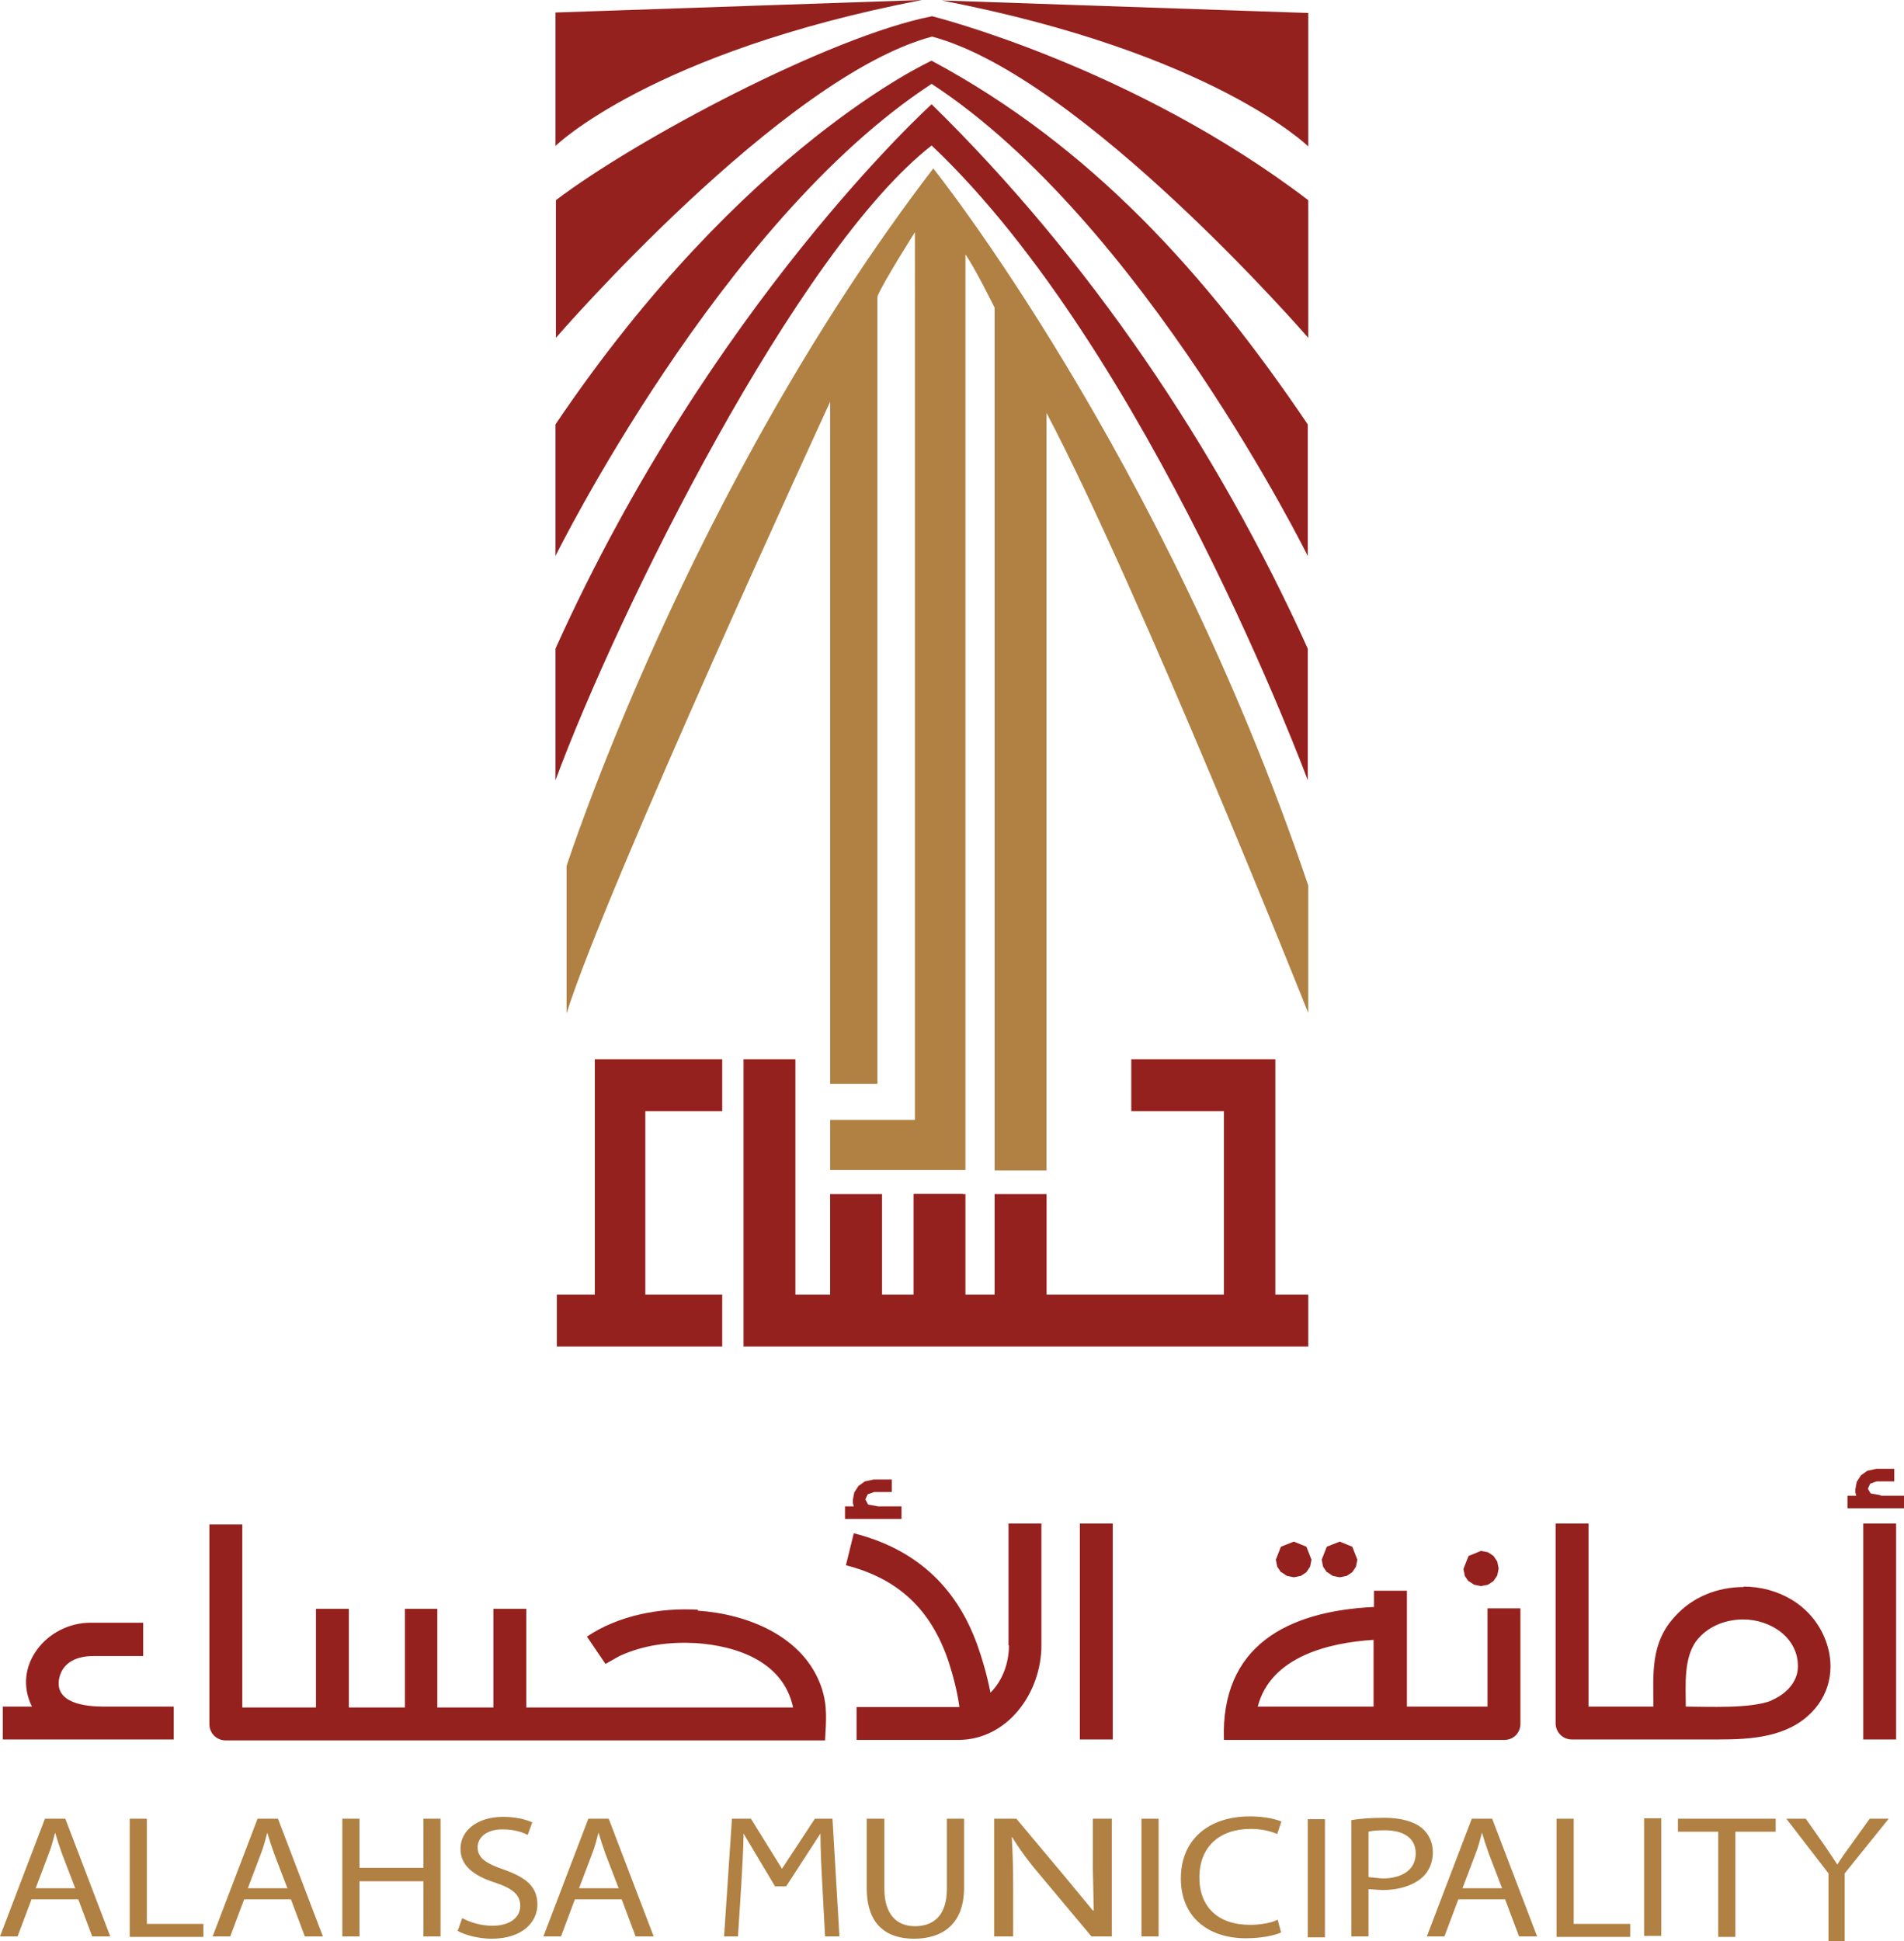 <svg xmlns="http://www.w3.org/2000/svg" id="Layer_1" data-name="Layer 1" viewBox="0 0 41.1 41.89"><defs><style>      .cls-1 {        fill: #95211e;      }      .cls-2 {        fill: #b08143;      }    </style></defs><path class="cls-1" d="M15.07,34.74c-.81-.05-1.72.12-2.4.58l.4.59.3-.17c.52-.24,1.08-.31,1.65-.28.89.06,1.89.4,2.1,1.39h-5.76v-2.13h-.71v2.13h-1.21v-2.13h-.7v2.13h-1.21v-2.13h-.71v2.13h-1.59v-3.95h-.71v4.31c0,.2.16.35.35.35h12.94c.02-.41.06-.74-.08-1.15-.38-1.1-1.6-1.58-2.67-1.65M19.46,32.51h-.5l-.22-.04-.06-.11.05-.11.14-.05h.38v-.27h-.39l-.19.04-.14.1-.09.14-.03.16v.07l.02.07h-.19v.27h1.22v-.27h0ZM21.78,35.5c0,.38-.13.76-.4,1.03-.07-.36-.17-.71-.28-1.02-.46-1.29-1.36-2.09-2.67-2.42l-.17.69c1.13.29,1.83.95,2.21,2.06.1.31.19.64.24,1h-2.22v.71h2.19c1.08,0,1.8-1.03,1.8-2.04v-2.63h-.71v2.63h.01ZM23.31,37.54h.71v-4.66h-.71s0,4.66,0,4.66ZM27.66,33.93l.12.08.15.03.15-.03.12-.08.08-.12.03-.15-.11-.28-.27-.11-.28.11-.11.28.03.15.08.12h0ZM28.65,33.93l.12.08.15.03.15-.03.12-.08.08-.12.03-.15-.11-.28-.27-.11-.28.11-.11.28.03.15.08.12h0ZM31.7,34.12l.12.08.15.03.15-.03.12-.08.08-.12.03-.15-.03-.15-.08-.12-.12-.08-.15-.03-.27.11-.11.28.03.15.08.12h0ZM32.11,36.83h-1.74v-2.5h-.71v.35c-1.87.09-3.31.84-3.24,2.87h6.05c.2,0,.35-.15.35-.35v-2.49h-.71v2.13h0ZM29.65,36.83h-2.5c.28-1.08,1.54-1.38,2.5-1.44v1.44ZM37.64,34.25c-.56,0-1.1.21-1.48.63-.54.58-.47,1.24-.47,1.95h-1.4v-3.95h-.71v4.31c0,.2.16.35.35.35h3.17c.71,0,1.49-.05,2.01-.59.43-.44.51-1.06.27-1.62-.3-.7-1-1.09-1.75-1.09h.01ZM38.24,36.7c-.45.18-1.38.13-1.85.13,0-.46-.06-1.11.28-1.48.24-.27.6-.4.96-.4.58,0,1.18.38,1.18,1.01,0,.35-.27.61-.58.74h0ZM40.22,37.54h.71v-4.66h-.71s0,4.66,0,4.66ZM40.6,32.27l-.22-.04-.06-.1.05-.11.14-.05h.38v-.27h-.39l-.19.04-.14.1-.09.14-.03.16v.07l.02.07h-.19v.27h1.22v-.27h-.5,0ZM1.28,36.21c.08-.35.4-.47.73-.47h1.08v-.72h-1.15c-.93.01-1.69.93-1.25,1.81H.06v.71h3.69v-.71h-1.52c-.38,0-1.07-.07-.95-.62h0Z"></path><path class="cls-2" d="M.68,40.99l-.3.8h-.38l.97-2.54h.44l.97,2.54h-.39l-.3-.8H.68h0ZM2.8,39.25h.37v2.27h1.22v.28h-1.59v-2.54h0ZM5.27,40.99l-.3.8h-.38l.97-2.54h.44l.97,2.54h-.39l-.3-.8h-1.01,0ZM6.2,40.74l-.28-.73c-.06-.17-.11-.32-.15-.46h0c-.04.15-.08.31-.14.46l-.28.74h.86,0ZM7.76,39.25v1.06h1.38v-1.06h.37v2.54h-.37v-1.19h-1.38v1.19h-.37v-2.54s.37,0,.37,0ZM9.97,41.39c.16.09.4.17.66.17.38,0,.6-.18.6-.43,0-.23-.15-.37-.54-.5-.47-.15-.75-.37-.75-.73,0-.4.37-.69.92-.69.29,0,.5.06.63.12l-.1.27c-.09-.05-.28-.12-.54-.12-.39,0-.54.21-.54.38,0,.24.17.35.57.49.48.17.72.37.72.75s-.32.74-.99.74c-.27,0-.58-.08-.73-.17l.1-.28h-.01ZM12.41,40.99l-.3.8h-.38l.97-2.54h.44l.97,2.54h-.39l-.3-.8h-1.01,0ZM13.35,40.74l-.28-.73c-.06-.17-.11-.32-.15-.46h0c-.04.15-.08.31-.14.46l-.28.74h.86,0ZM17.57,39.25h.4l.15,2.54h-.31l-.06-1.12c-.02-.35-.04-.79-.04-1.1h0l-.74,1.14h-.24l-.68-1.14h0c0,.32-.03.74-.05,1.13l-.07,1.09h-.3l.17-2.54h.41l.67,1.08.71-1.08h-.02ZM19.09,39.25v1.51c0,.57.28.81.66.81.42,0,.69-.25.69-.81v-1.51h.37v1.49c0,.78-.46,1.1-1.08,1.1-.58,0-1.02-.29-1.02-1.09v-1.5h.38ZM21.46,41.79v-2.54h.48l1.08,1.29.57.69h.02l-.02-.92v-1.06h.41v2.54h-.44l-1.08-1.29c-.24-.28-.46-.57-.63-.85h-.01c.02.32.03.63.03,1.05v1.09h-.41ZM25.01,41.79h-.37v-2.54h.37v2.54ZM27.64,41.71c-.13.06-.41.12-.75.12-.8,0-1.4-.45-1.4-1.29s.6-1.34,1.49-1.34c.35,0,.58.07.68.11l-.09.27c-.14-.06-.33-.11-.57-.11-.67,0-1.11.38-1.11,1.05,0,.63.4,1.02,1.09,1.02.23,0,.46-.04.6-.11l.07.26v.02ZM28.6,41.81h-.37v-2.55h.37v2.55ZM29.17,39.28c.18-.03.41-.05.71-.05.36,0,.63.08.8.21.15.12.25.31.25.53s-.08.41-.22.54c-.2.18-.51.28-.87.28l-.3-.02v1.02h-.37v-2.51h0ZM29.54,40.51l.3.03c.44,0,.72-.2.72-.54s-.27-.5-.67-.5c-.16,0-.28.01-.35.03v.99h0ZM31.48,40.99l-.3.8h-.38l.97-2.54h.44l.97,2.54h-.39l-.3-.8h-1.01,0ZM32.42,40.74l-.28-.73c-.06-.17-.11-.32-.15-.46h0c-.04.15-.08.31-.14.46l-.28.74h.86,0ZM33.6,39.25h.37v2.27h1.22v.28h-1.59v-2.54h0ZM35.86,41.78h-.37v-2.54h.37v2.54ZM37.09,39.53h-.87v-.28h2.11v.28h-.87v2.27h-.37v-2.27ZM39.47,41.88v-1.45l-.91-1.18h.42l.4.57c.11.16.19.28.28.42h0c.08-.13.18-.27.29-.42l.41-.57h.41l-.95,1.18v1.46h-.37.02ZM1.62,40.74l-.28-.73c-.06-.17-.11-.32-.15-.46h0c-.04.15-.08.31-.14.46l-.28.74h.86,0Z"></path><path class="cls-1" d="M18.97,28.07v-2.29h-1.05v2.29h1.05ZM22.59,28.07v-2.29h-1.05v2.29h1.05Z"></path><rect class="cls-1" x="19.73" y="25.77" width="1.05" height="2.29"></rect><path class="cls-1" d="M11.99,9.16v2.84s3.56-7.21,8.12-10.19c4.56,2.98,8.12,10.19,8.12,10.19v-2.84c-2.19-3.24-4.67-6-8.12-7.85,0,0-4.06,1.83-8.12,7.85M11.99,14v2.84c1.36-3.67,5.21-11.43,8.12-13.7,4.69,4.43,8.12,13.7,8.12,13.7v-2.84c-1.95-4.32-4.73-8.43-8.12-11.75,0,0-4.77,4.31-8.12,11.75ZM20.33.01c5.85,1.13,7.91,3.15,7.91,3.15V.28S20.33.01,20.33.01ZM11.99.27v2.88s2.06-2.02,7.91-3.15c0,0-7.91.27-7.91.27ZM20.12.35s4.33,1.08,8.12,3.97v2.97S23.35,1.65,20.12.79c-3.24.86-8.12,6.5-8.12,6.5v-2.97c1.71-1.3,5.89-3.53,8.12-3.97Z"></path><path class="cls-2" d="M20.15,3.64s4.95,6.18,8.09,15.47v2.75s-3.62-9.09-5.65-12.95v16.35h-1.12V6.64s-.42-.85-.63-1.15v19.76h-2.92v-1.08h1.83V5.01s-.71,1.12-.81,1.39v16.99h-1.02v-14.72s-4.84,10.49-5.69,13.2v-3.18s2.63-8.16,7.92-15.06"></path><polygon class="cls-1" points="27.53 27.94 27.53 22.86 24.42 22.86 24.42 23.98 26.42 23.98 26.42 27.94 22.59 27.94 22.59 25.77 21.47 25.77 21.47 27.94 20.84 27.94 20.84 25.77 19.72 25.77 19.72 27.94 19.04 27.94 19.04 25.77 17.92 25.77 17.92 27.94 17.17 27.94 17.17 22.86 16.05 22.86 16.05 29.06 28.24 29.06 28.24 27.94 27.53 27.94"></polygon><polygon class="cls-1" points="12.84 22.86 12.84 27.94 12.02 27.94 12.02 29.06 15.59 29.06 15.59 27.94 13.93 27.94 13.93 23.98 15.59 23.98 15.59 22.86 12.84 22.86"></polygon></svg>